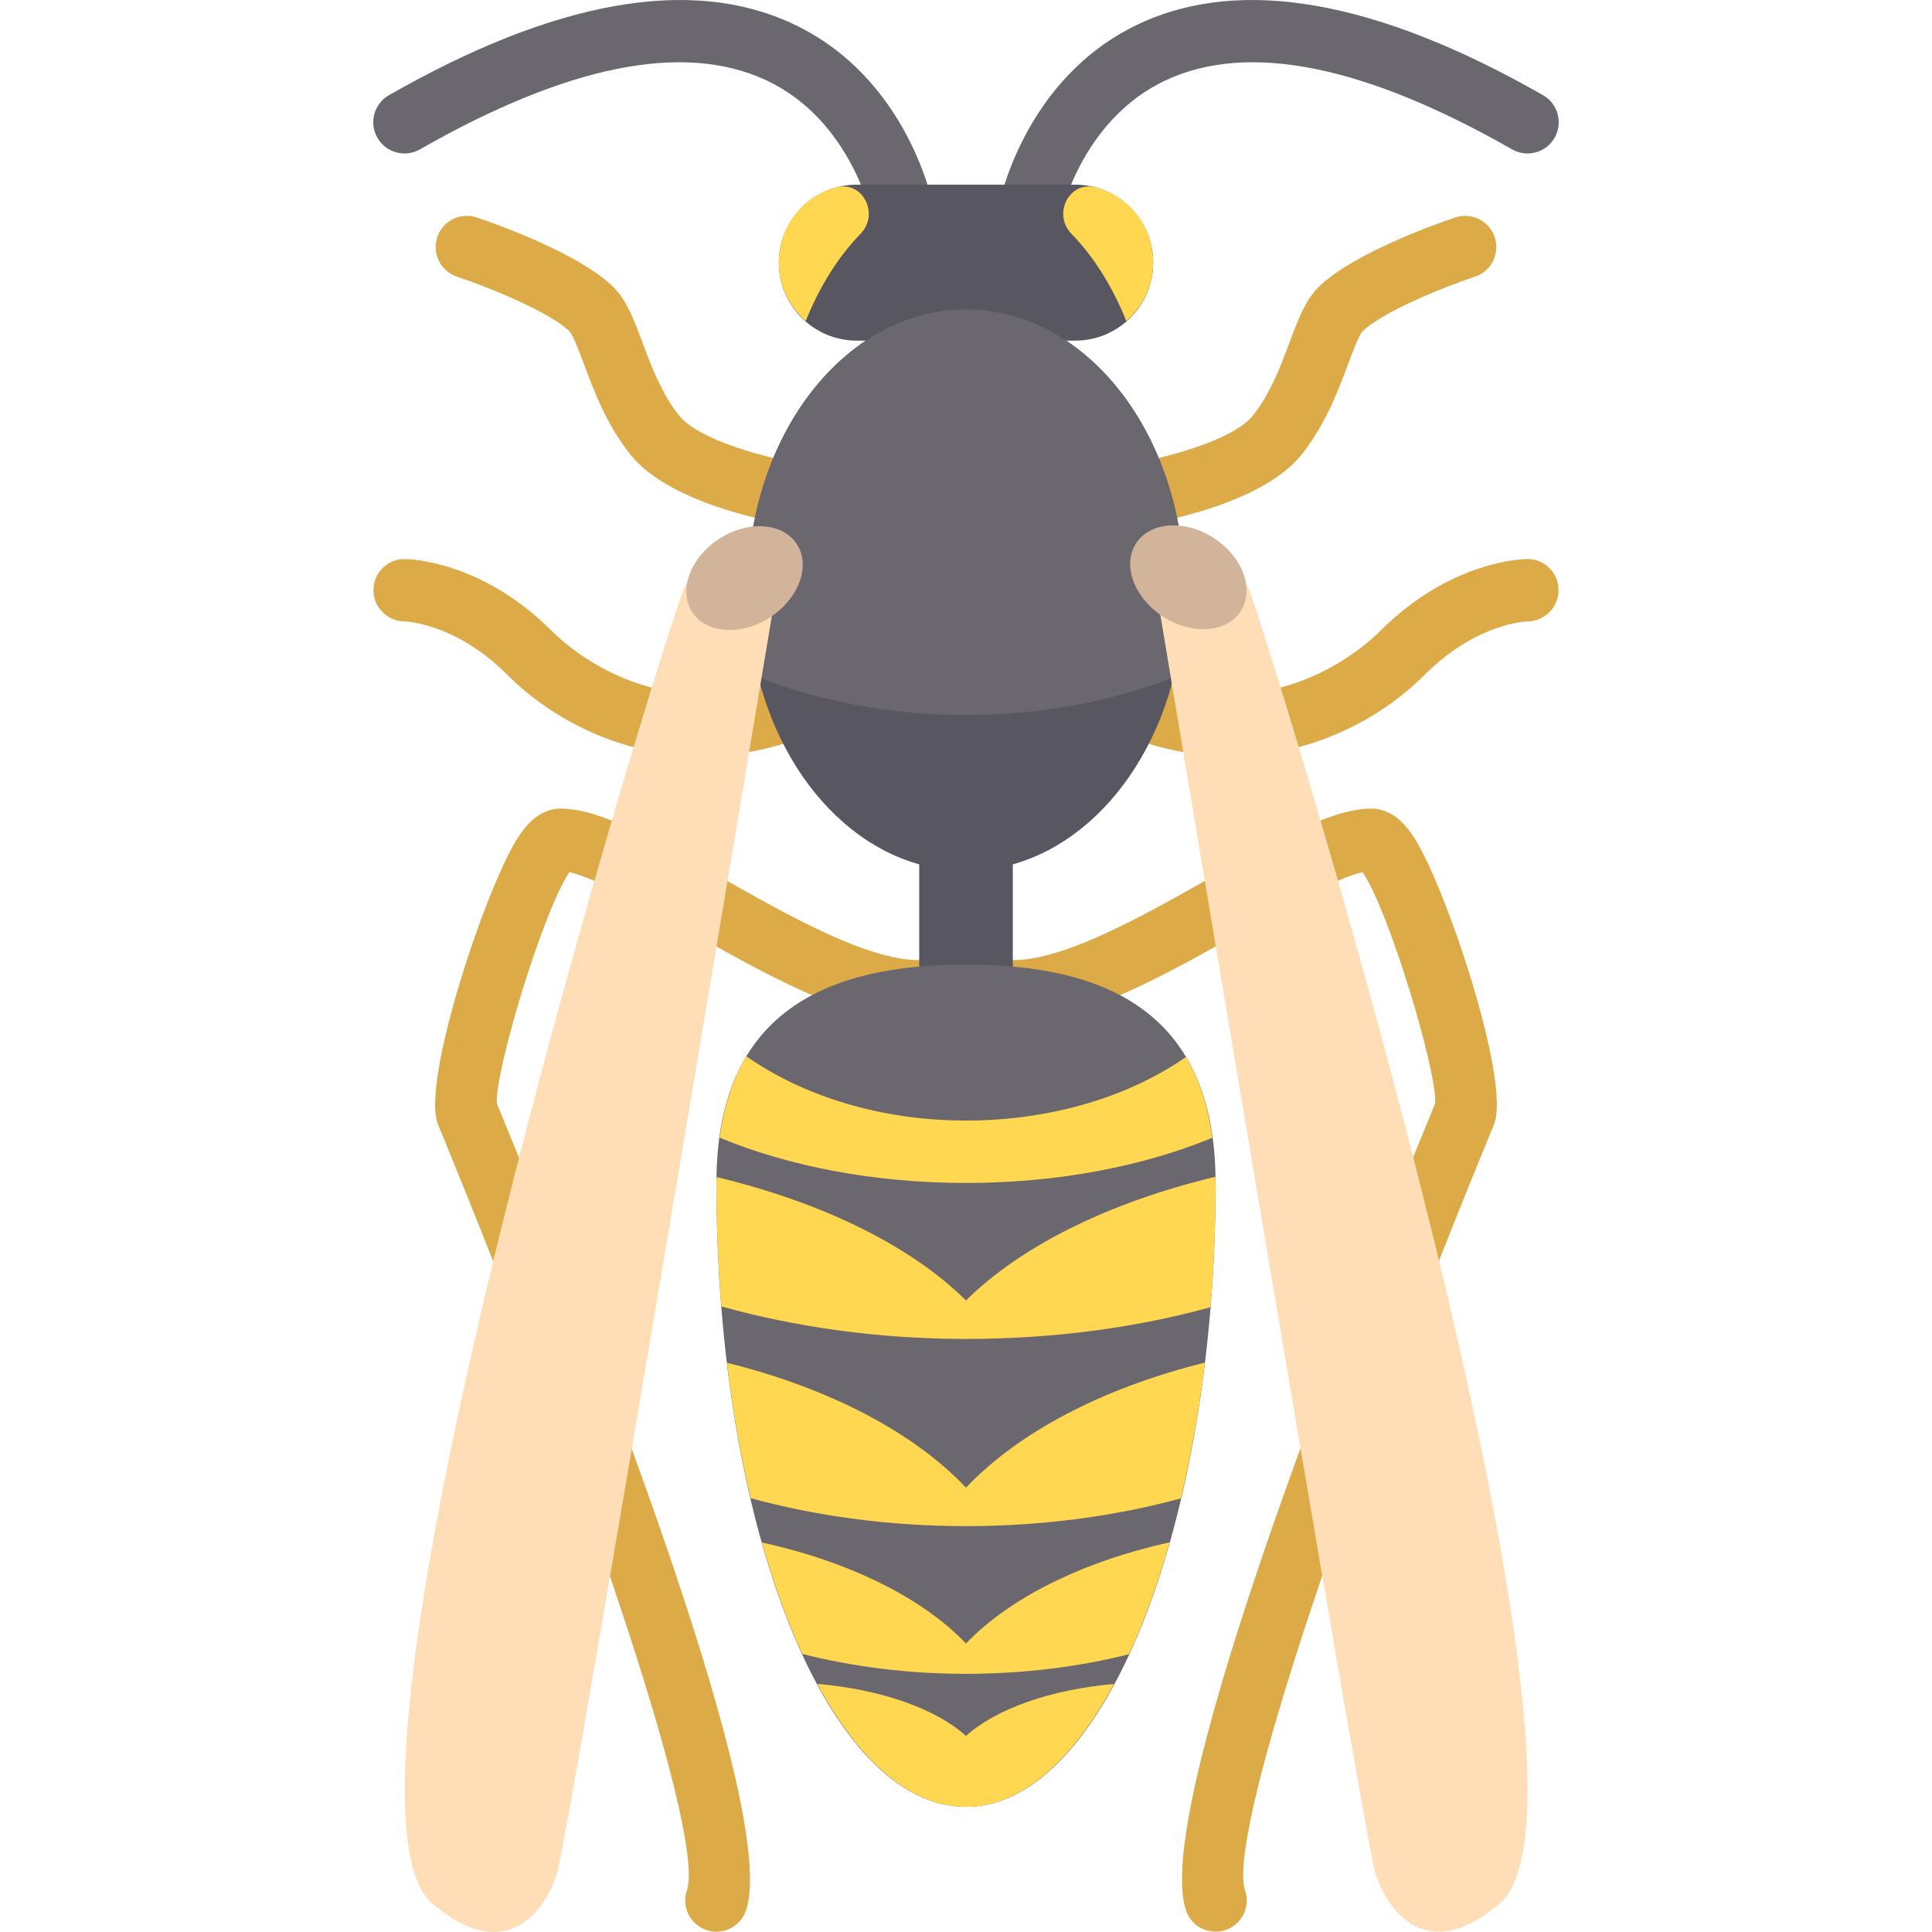 <?xml version="1.0" encoding="iso-8859-1"?>
<!-- Generator: Adobe Illustrator 19.0.0, SVG Export Plug-In . SVG Version: 6.00 Build 0)  -->
<svg version="1.1" id="Layer_1" xmlns="http://www.w3.org/2000/svg" xmlns:xlink="http://www.w3.org/1999/xlink" x="0px" y="0px"
	 viewBox="0 0 512.001 512.001" style="enable-background:new 0 0 512.001 512.001;" xml:space="preserve">
<g>
	<path style="fill:#DCAA46;" d="M186.1,200.376c-21.533,0-39.908-9.801-51.688-21.581c-13.653-13.653-26.764-14.104-27.314-14.113
		c-4.53-0.105-8.179-3.835-8.13-8.365c0.049-4.53,3.689-8.17,8.219-8.17c0.815,0,20.176,0.218,38.915,18.957
		c5.28,5.273,33.587,30.421,72.574,7.024c3.924-2.357,8.994-1.082,11.344,2.834c2.349,3.916,1.082,8.994-2.834,11.344
		C212.855,196.904,198.912,200.376,186.1,200.376z"/>
	<path style="fill:#DCAA46;" d="M214.672,139.879c-0.355,0-0.711-0.024-1.074-0.072c-3.593-0.468-35.395-4.989-46.795-19.652
		c-6.177-7.937-9.43-16.64-12.046-23.64c-1.203-3.221-2.85-7.63-3.819-8.672c-5.014-5.006-20.959-11.569-29.832-14.532
		c-4.327-1.438-6.669-6.12-5.224-10.455c1.445-4.327,6.088-6.677,10.455-5.224c2.729,0.904,26.926,9.155,36.299,18.53
		c3.456,3.456,5.385,8.606,7.613,14.565c2.333,6.249,4.981,13.338,9.6,19.272c5.191,6.677,24.116,11.861,35.888,13.418
		c4.53,0.597,7.71,4.748,7.121,9.269C222.31,136.852,218.766,139.879,214.672,139.879z"/>
</g>
<path style="fill:#6B676E;" d="M239.458,65.472c-3.916,0-7.387-2.785-8.122-6.766c-0.113-0.557-5.458-26.91-28.476-37.526
	c-21.783-10.076-52.593-3.859-91.572,18.4c-3.973,2.268-9.019,0.88-11.279-3.077c-2.268-3.964-0.888-9.011,3.077-11.279
	C147.095,0.075,183.04-6.312,209.998,6.259c30.898,14.388,37.341,48.038,37.6,49.468c0.824,4.489-2.156,8.792-6.653,9.608
	C240.444,65.431,239.951,65.472,239.458,65.472z"/>
<g>
	<path style="fill:#DCAA46;" d="M189.861,511.917c-0.888,0-1.792-0.146-2.681-0.444c-4.32-1.486-6.62-6.184-5.143-10.504
		c4.642-13.532-23.099-98.895-65.962-202.982c-4.642-11.287,13.087-63.952,21.395-76.353c1.219-1.817,4.925-7.347,11.053-7.347
		c10.398,0,24.245,7.863,41.789,17.81c18.464,10.472,39.383,22.348,53.286,22.348c4.57,0,8.268,3.698,8.268,8.268
		s-3.698,8.267-8.268,8.267c-18.263,0-41.208-13.015-61.449-24.504c-11.457-6.499-24.278-13.774-31.245-15.349
		c-6.887,10.044-19.667,52.245-19.256,61.248c28.532,69.346,74.738,188.594,66.035,213.954
		C196.506,509.761,193.293,511.917,189.861,511.917z M131.675,292.771L131.675,292.771L131.675,292.771z"/>
	<path style="fill:#DCAA46;" d="M325.902,200.376c21.533,0,39.908-9.801,51.688-21.581c13.653-13.653,26.764-14.104,27.314-14.113
		c4.53-0.105,8.179-3.835,8.13-8.365c-0.049-4.53-3.689-8.17-8.219-8.17c-0.815,0-20.176,0.218-38.915,18.957
		c-5.28,5.273-33.587,30.421-72.574,7.024c-3.924-2.357-8.994-1.082-11.344,2.834c-2.349,3.916-1.082,8.994,2.834,11.344
		C299.145,196.904,313.088,200.376,325.902,200.376z"/>
	<path style="fill:#DCAA46;" d="M297.329,139.879c0.355,0,0.711-0.024,1.074-0.072c3.593-0.468,35.395-4.989,46.795-19.652
		c6.177-7.937,9.43-16.64,12.046-23.64c1.203-3.221,2.85-7.63,3.819-8.672c5.014-5.006,20.959-11.569,29.832-14.532
		c4.328-1.438,6.669-6.12,5.224-10.455c-1.445-4.327-6.088-6.677-10.455-5.224c-2.729,0.904-26.926,9.155-36.299,18.53
		c-3.456,3.456-5.385,8.606-7.613,14.565c-2.333,6.249-4.981,13.338-9.6,19.272c-5.191,6.677-24.116,11.861-35.888,13.418
		c-4.53,0.597-7.71,4.748-7.121,9.269C289.691,136.852,293.235,139.879,297.329,139.879z"/>
</g>
<path style="fill:#6B676E;" d="M272.543,65.472c3.916,0,7.387-2.785,8.122-6.766c0.113-0.557,5.458-26.91,28.476-37.526
	c21.783-10.076,52.593-3.859,91.572,18.4c3.973,2.268,9.019,0.88,11.279-3.077c2.268-3.964,0.888-9.011-3.077-11.279
	C364.906,0.075,328.962-6.312,302.004,6.259c-30.898,14.388-37.341,48.038-37.6,49.468c-0.824,4.489,2.156,8.792,6.653,9.608
	C271.558,65.431,272.05,65.472,272.543,65.472z"/>
<path style="fill:#DCAA46;" d="M314.316,506.33c-8.704-25.36,37.502-144.609,66.035-213.954
	c0.411-9.002-12.369-51.204-19.256-61.248c-6.967,1.574-19.788,8.849-31.245,15.349c-20.241,11.489-43.186,24.504-61.449,24.504
	c-4.57,0-8.267-3.698-8.267-8.267s3.698-8.268,8.267-8.268c13.903,0,34.822-11.876,53.286-22.348
	c17.545-9.947,31.391-17.81,41.789-17.81c6.128,0,9.834,5.531,11.053,7.347c8.308,12.401,26.037,65.066,21.395,76.353
	c-42.864,104.087-70.604,189.45-65.962,202.982c1.478,4.32-0.824,9.019-5.143,10.504c-0.888,0.299-1.792,0.444-2.681,0.444
	C318.708,511.917,315.494,509.761,314.316,506.33z M380.327,292.771L380.327,292.771L380.327,292.771z"/>
<g>
	<path style="fill:#585661;" d="M284.938,90.274h-57.872c-11.415,0-20.669-9.253-20.669-20.669l0,0
		c0-11.415,9.253-20.669,20.669-20.669h57.872c11.415,0,20.669,9.253,20.669,20.669l0,0
		C305.606,81.021,296.353,90.274,284.938,90.274z"/>
	<path style="fill:#585661;" d="M313.874,156.414c0-41.095-25.91-74.407-57.872-74.407c-31.962,0-57.872,33.313-57.872,74.407
		c0,35.615,19.475,65.346,45.471,72.652v34.826h24.803v-34.826C294.399,221.762,313.874,192.03,313.874,156.414z"/>
</g>
<path style="fill:#6B676E;" d="M256.001,82.007c-31.962,0-57.872,33.313-57.872,74.407c0,8.068,1.029,15.819,2.877,23.093
	c16.104,6.294,34.87,9.977,54.995,9.977c20.125,0,38.891-3.683,54.995-9.977c1.848-7.274,2.877-15.025,2.877-23.093
	C313.874,115.321,287.964,82.007,256.001,82.007z"/>
<path style="fill:#FFD750;" d="M213.511,85.096c3.686-9.193,8.652-17.084,14.532-23.122c5.102-5.24,0.62-14.184-6.449-12.308
	c-0.267,0.07-0.534,0.147-0.802,0.228c-6.4,1.948-11.623,7.158-13.498,13.579C204.771,72.115,207.801,80.095,213.511,85.096z"/>
<path style="fill:#6B676E;" d="M322.141,313.497c0,90.943-29.612,165.35-66.14,165.35s-66.14-73.374-66.14-165.35
	c0-45.66,29.612-57.872,66.14-57.872S322.141,267.836,322.141,313.497z"/>
<path style="fill:#FFDEB7;" d="M180.746,157.262c-6.201,16.535-99.963,318.243-66.14,347.235c19.29,16.535,29.97,2.067,33.07-8.267
	c3.1-10.334,57.872-338.967,57.872-338.967S186.947,140.727,180.746,157.262z"/>
<path style="fill:#FFD750;" d="M298.492,85.096c5.71-5.001,8.74-12.981,6.217-21.623c-1.875-6.422-7.098-11.63-13.498-13.579
	c-0.269-0.082-0.535-0.158-0.802-0.228c-7.069-1.876-11.552,7.069-6.45,12.308C289.841,68.012,294.806,75.901,298.492,85.096z"/>
<ellipse transform="matrix(-0.545 -0.838 0.838 -0.545 176.522 401.992)" style="fill:#D2B49B;" cx="197.294" cy="153.118" rx="12.402" ry="16.536"/>
<path style="fill:#FFDEB7;" d="M331.341,157.178c6.201,16.535,99.963,318.243,66.14,347.235c-19.29,16.535-29.97,2.067-33.07-8.267
	s-57.872-338.967-57.872-338.967S325.14,140.643,331.341,157.178z"/>
<ellipse transform="matrix(-0.545 0.838 -0.838 -0.545 614.74 -27.418)" style="fill:#D2B49B;" cx="314.807" cy="153.029" rx="12.402" ry="16.536"/>
<g>
	<path style="fill:#FFD750;" d="M189.926,311.938c-0.008,0.535-0.065,1.014-0.065,1.558c0,11.22,0.456,22.153,1.296,32.72
		c19.429,5.402,41.356,8.618,64.844,8.618c23.405,0,45.428-3.054,64.814-8.415c0.866-10.649,1.326-21.656,1.326-32.922
		c0-0.569-0.059-1.073-0.068-1.633c-28.246,6.788-51.518,18.358-66.072,32.778C241.457,330.231,218.151,318.725,189.926,311.938z"/>
	<path style="fill:#FFD750;" d="M256.001,296.962c-22.801,0-43.271-6.574-58.202-17.033c-3.522,5.83-5.908,13.006-7.08,21.573
		c18.102,7.492,40.684,11.995,65.282,11.995c24.588,0,47.175-4.495,65.285-11.975c-1.16-8.492-3.518-15.608-6.986-21.408
		C299.351,290.523,278.754,296.962,256.001,296.962z"/>
	<path style="fill:#FFD750;" d="M216.587,446.247c11.015,20.422,24.625,32.6,39.414,32.6c14.713,0,28.258-12.219,39.244-32.581
		c-17.008,1.495-31.358,6.659-39.244,13.779C248.089,452.9,233.671,447.724,216.587,446.247z"/>
	<path style="fill:#FFD750;" d="M256.001,435.539c-11.669-12.164-30.886-21.645-54.087-26.776
		c3.078,10.92,6.674,20.817,10.696,29.548c13.233,3.353,27.887,5.273,43.391,5.273c15.421,0,30.019-1.882,43.206-5.198
		c4.047-8.768,7.661-18.72,10.761-29.666C286.824,413.882,267.655,423.392,256.001,435.539z"/>
	<path style="fill:#FFD750;" d="M256.001,394.246c-13.881-14.669-36.239-26.366-63.347-33.093
		c1.515,12.704,3.648,24.685,6.265,35.875c17.262,4.723,36.593,7.412,57.082,7.412c20.431,0,39.72-2.668,56.958-7.357
		c2.651-11.244,4.82-23.259,6.356-35.981C292.208,367.835,269.885,379.576,256.001,394.246z"/>
</g>
<g>
</g>
<g>
</g>
<g>
</g>
<g>
</g>
<g>
</g>
<g>
</g>
<g>
</g>
<g>
</g>
<g>
</g>
<g>
</g>
<g>
</g>
<g>
</g>
<g>
</g>
<g>
</g>
<g>
</g>
</svg>
